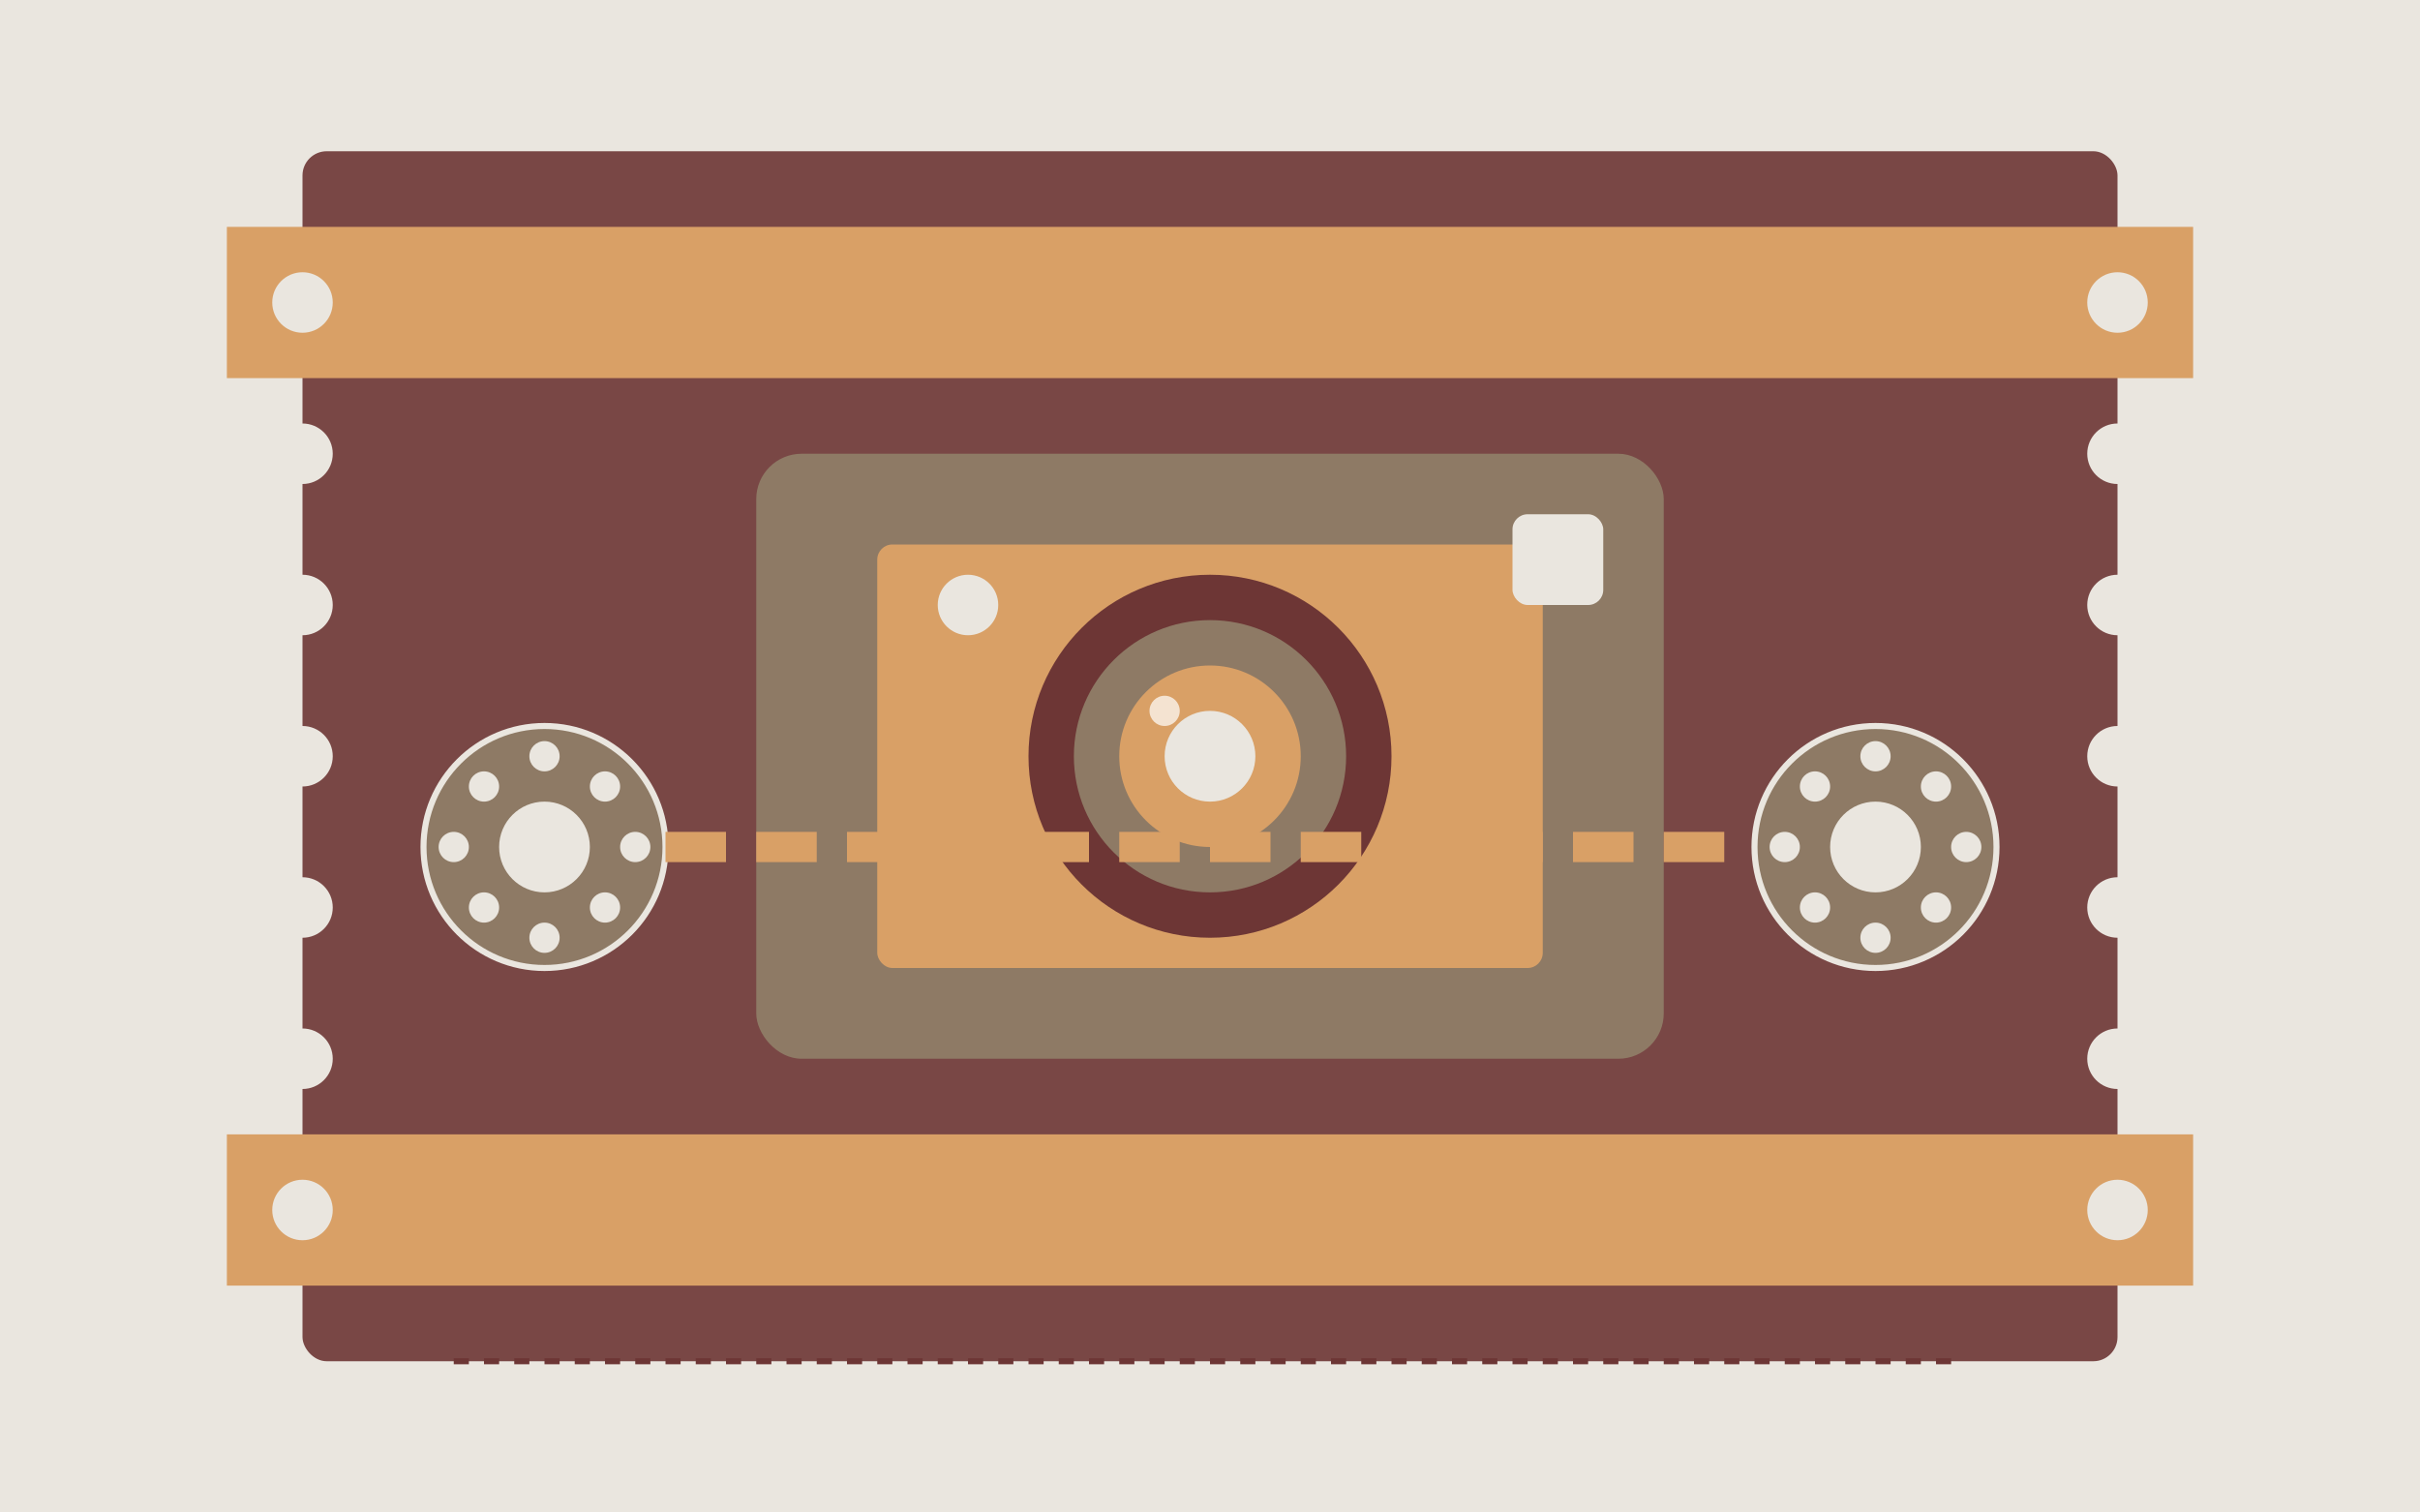 <svg width="800" height="500" viewBox="0 0 800 500" fill="none" xmlns="http://www.w3.org/2000/svg">
  <rect width="800" height="500" fill="#EAE6DF"/>
  <rect x="100" y="50" width="600" height="400" rx="8" fill="#6D3635" opacity="0.9"/>
  
  <!-- Film Stripes -->
  <rect x="75" y="75" width="650" height="50" fill="#D9A066"/>
  <rect x="75" y="375" width="650" height="50" fill="#D9A066"/>
  
  <!-- Film Perforations Left -->
  <circle cx="100" cy="100" r="10" fill="#EAE6DF"/>
  <circle cx="100" cy="150" r="10" fill="#EAE6DF"/>
  <circle cx="100" cy="200" r="10" fill="#EAE6DF"/>
  <circle cx="100" cy="250" r="10" fill="#EAE6DF"/>
  <circle cx="100" cy="300" r="10" fill="#EAE6DF"/>
  <circle cx="100" cy="350" r="10" fill="#EAE6DF"/>
  <circle cx="100" cy="400" r="10" fill="#EAE6DF"/>
  
  <!-- Film Perforations Right -->
  <circle cx="700" cy="100" r="10" fill="#EAE6DF"/>
  <circle cx="700" cy="150" r="10" fill="#EAE6DF"/>
  <circle cx="700" cy="200" r="10" fill="#EAE6DF"/>
  <circle cx="700" cy="250" r="10" fill="#EAE6DF"/>
  <circle cx="700" cy="300" r="10" fill="#EAE6DF"/>
  <circle cx="700" cy="350" r="10" fill="#EAE6DF"/>
  <circle cx="700" cy="400" r="10" fill="#EAE6DF"/>
  
  <!-- Vintage Camera -->
  <rect x="250" y="150" width="300" height="200" rx="15" fill="#8E7A65"/>
  <rect x="290" y="180" width="220" height="140" rx="5" fill="#D9A066"/>
  <circle cx="400" cy="250" r="60" fill="#6D3635"/>
  <circle cx="400" cy="250" r="45" fill="#8E7A65"/>
  <circle cx="400" cy="250" r="30" fill="#D9A066"/>
  <circle cx="400" cy="250" r="15" fill="#EAE6DF"/>
  
  <!-- Flash Light -->
  <rect x="500" y="170" width="30" height="30" rx="5" fill="#EAE6DF"/>
  
  <!-- Camera Buttons -->
  <circle cx="320" cy="200" r="10" fill="#EAE6DF"/>
  <rect x="310" cy="320" width="20" height="10" rx="3" fill="#EAE6DF"/>
  <rect x="340" cy="320" width="20" height="10" rx="3" fill="#EAE6DF"/>
  
  <!-- Lens Reflection -->
  <circle cx="385" cy="235" r="5" fill="#FFFFFF" fill-opacity="0.7"/>
  
  <!-- Retro Text Effect -->
  <path d="M150 450H650" stroke="#6D3635" stroke-width="2" stroke-dasharray="5 5"/>
  
  <!-- Film Reel -->
  <circle cx="180" cy="280" r="40" fill="#8E7A65" stroke="#EAE6DF" stroke-width="2"/>
  <circle cx="180" cy="280" r="15" fill="#EAE6DF"/>
  <circle cx="180" cy="250" r="5" fill="#EAE6DF"/>
  <circle cx="180" cy="310" r="5" fill="#EAE6DF"/>
  <circle cx="150" cy="280" r="5" fill="#EAE6DF"/>
  <circle cx="210" cy="280" r="5" fill="#EAE6DF"/>
  <circle cx="160" cy="260" r="5" fill="#EAE6DF"/>
  <circle cx="200" cy="260" r="5" fill="#EAE6DF"/>
  <circle cx="160" cy="300" r="5" fill="#EAE6DF"/>
  <circle cx="200" cy="300" r="5" fill="#EAE6DF"/>
  
  <!-- Film Strip -->
  <path d="M220 280H580" stroke="#D9A066" stroke-width="10" stroke-dasharray="20 10"/>
  
  <!-- Film Reel 2 -->
  <circle cx="620" cy="280" r="40" fill="#8E7A65" stroke="#EAE6DF" stroke-width="2"/>
  <circle cx="620" cy="280" r="15" fill="#EAE6DF"/>
  <circle cx="620" cy="250" r="5" fill="#EAE6DF"/>
  <circle cx="620" cy="310" r="5" fill="#EAE6DF"/>
  <circle cx="590" cy="280" r="5" fill="#EAE6DF"/>
  <circle cx="650" cy="280" r="5" fill="#EAE6DF"/>
  <circle cx="600" cy="260" r="5" fill="#EAE6DF"/>
  <circle cx="640" cy="260" r="5" fill="#EAE6DF"/>
  <circle cx="600" cy="300" r="5" fill="#EAE6DF"/>
  <circle cx="640" cy="300" r="5" fill="#EAE6DF"/>
</svg>
